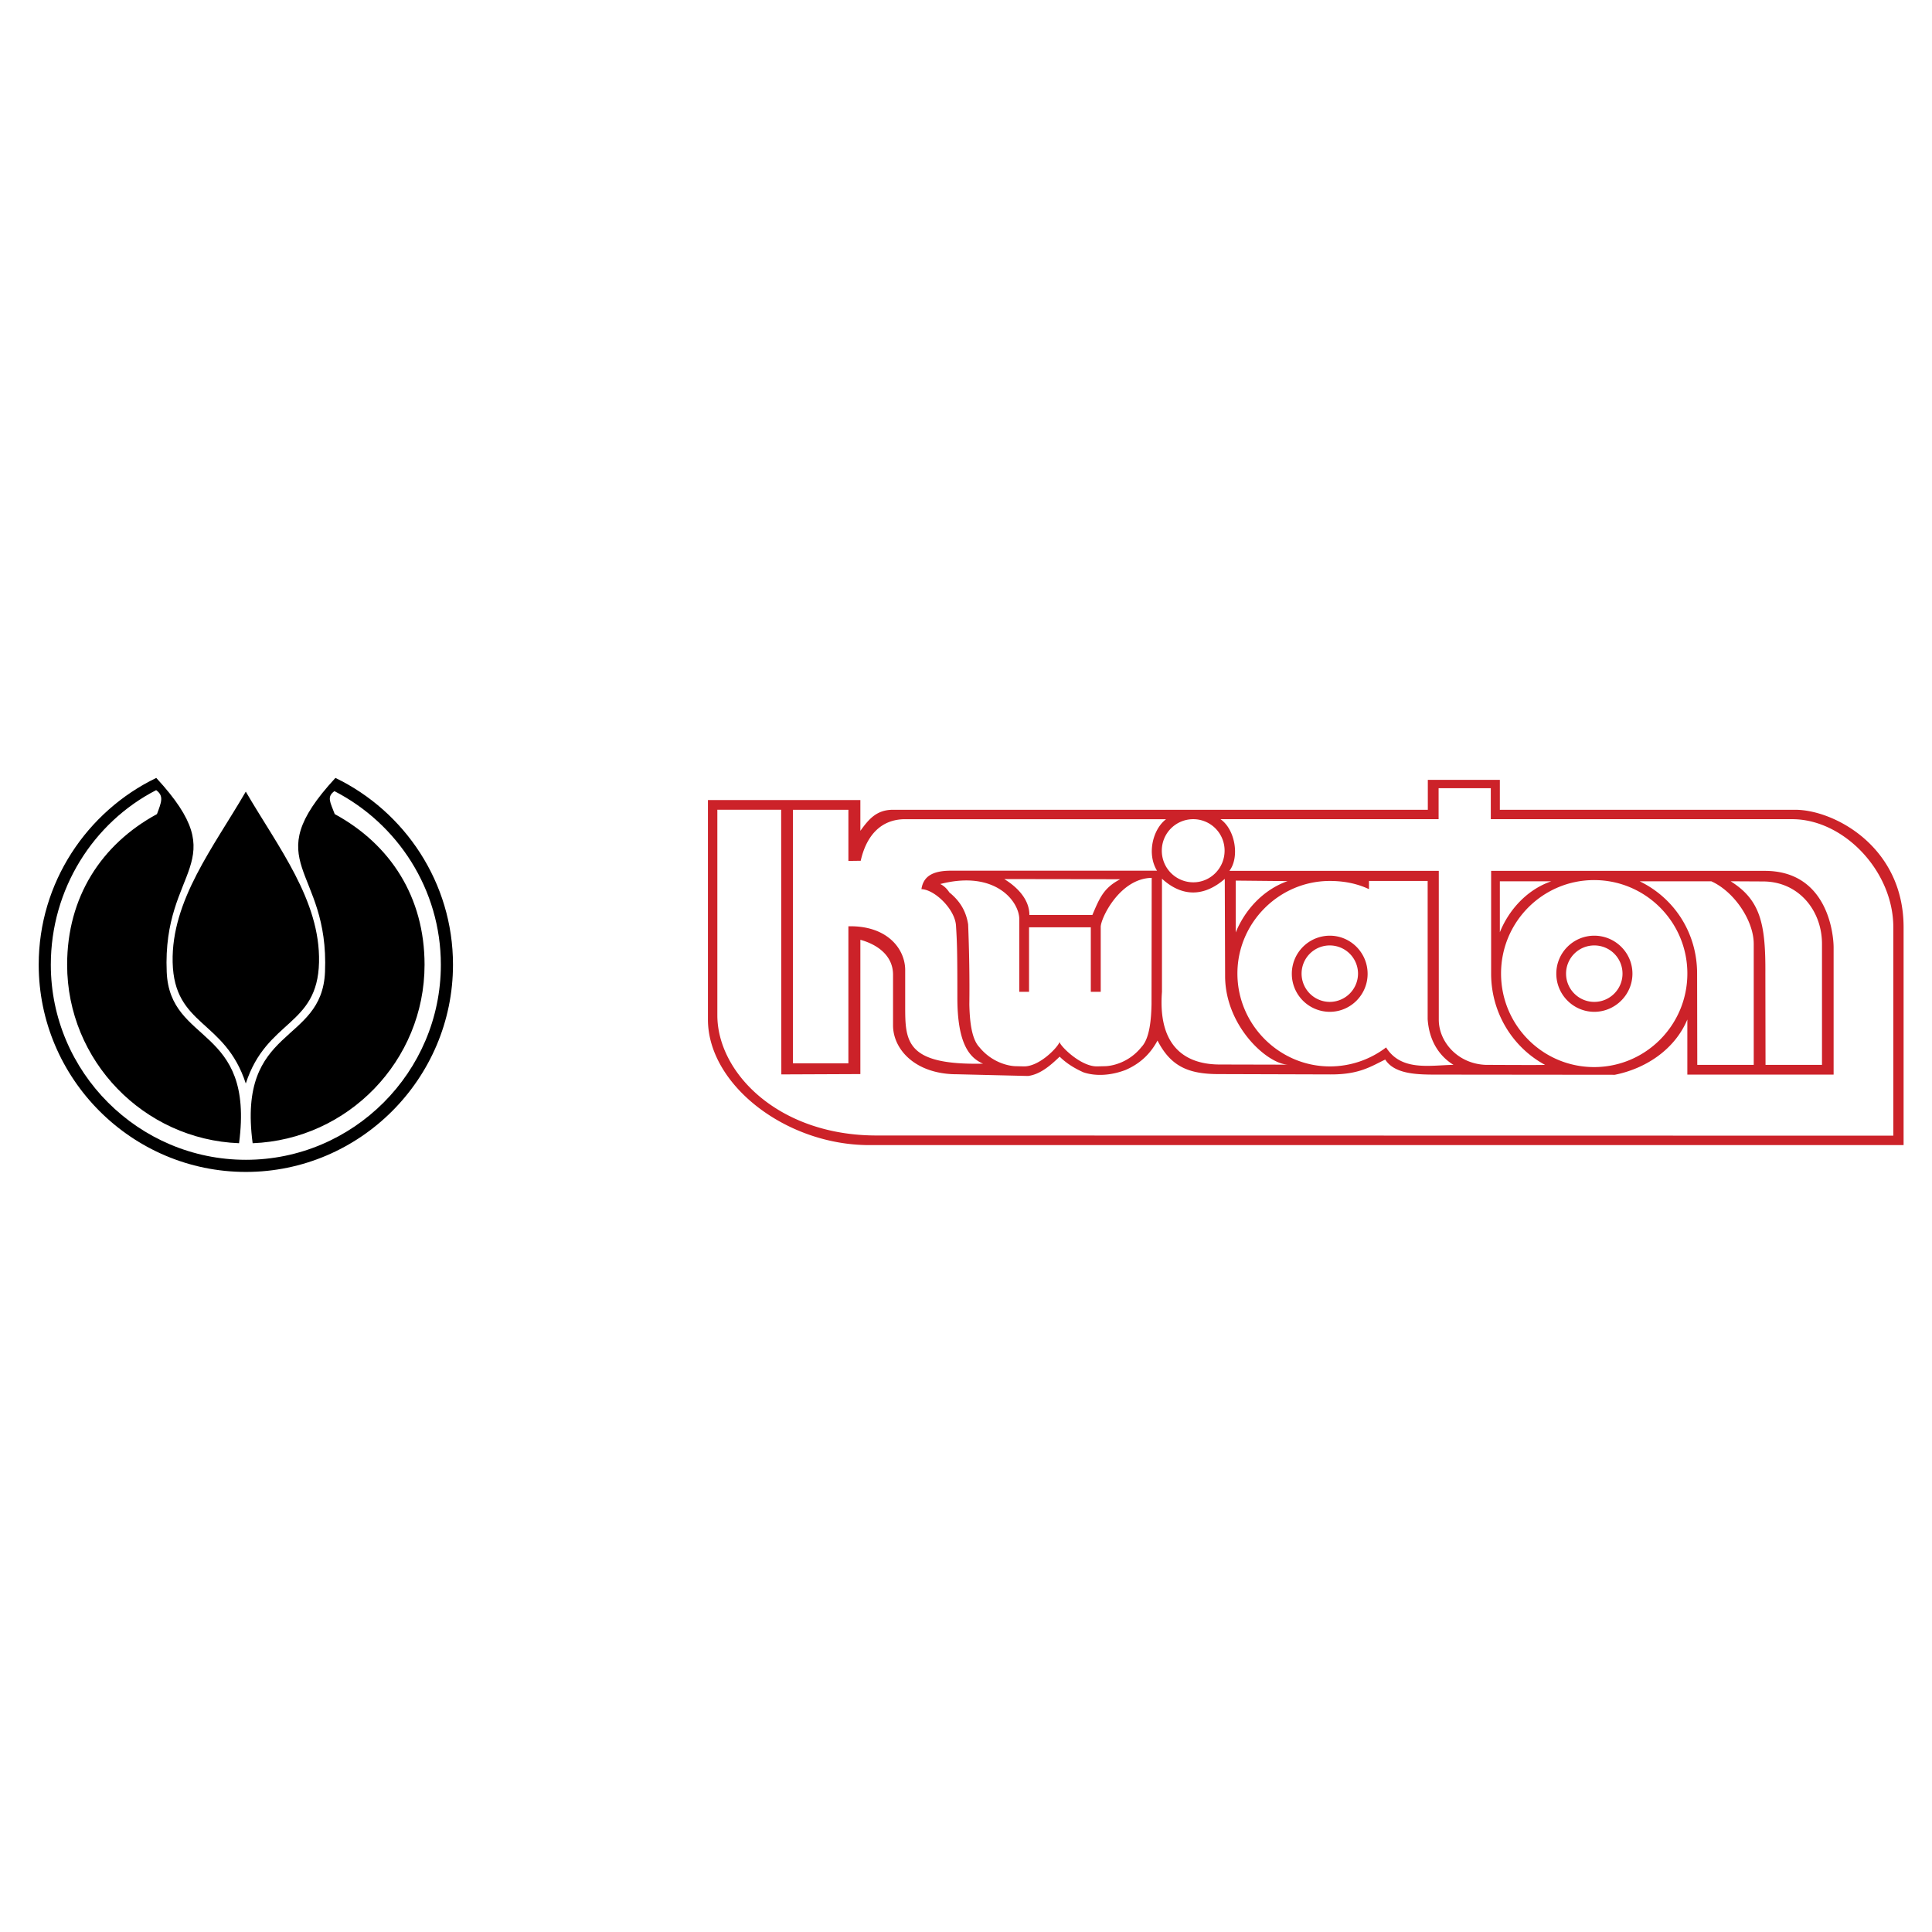 <svg xmlns="http://www.w3.org/2000/svg" width="2500" height="2500" viewBox="0 0 192.756 192.756"><g fill-rule="evenodd" clip-rule="evenodd"><path fill="#fff" d="M0 0h192.756v192.756H0V0z"/><path d="M179.117 80.792c3.824 0 10.805 3.636 10.805 11.726v21.729H86.727c-8.33 0-16.096-6.043-16.096-12.529V79.819h15.208v3.072c.819-1.126 1.587-2.1 3.26-2.1h53.355v-2.986h7.186v2.986h29.477v.001zm-46.443 12.562c2.084 0 3.773 1.707 3.773 3.806 0 2.082-1.689 3.789-3.773 3.789a3.792 3.792 0 0 1-3.789-3.789 3.796 3.796 0 0 1 3.789-3.806zm22.103-5.428h-5.137v5.086c.905-2.253 2.731-4.266 5.137-5.086zm-31.49-.068v5.172c.922-2.253 2.73-4.25 5.172-5.121l-5.172-.051zm13.297.853v-.819h5.854v13.792c.188 2.697 1.656 3.994 2.578 4.557-2.34.035-5.207.666-6.725-1.74a9.243 9.243 0 0 1-5.617 1.895c-5.035 0-9.217-4.164-9.217-9.268 0-5.087 4.182-9.235 9.217-9.235 1.4-.001 2.715.255 3.91.818zm12.186 8.432c0 3.91 2.15 7.357 5.377 9.098-.17.035-5.752 0-5.939 0-2.783-.119-4.66-2.305-4.66-4.506v-14.85h-20.891c1.041-1.366.58-4.13-.889-5.155h21.762v-3.089h5.207v3.089h30.074c5.119 0 10.086 5.155 10.086 10.787v20.789l-101.453-.018c-9.763 0-15.874-6.246-15.874-11.998v-20.5h6.367l.017 26.404 7.885-.033V93.764c1.741.478 3.26 1.604 3.26 3.482v5.051c0 2.408 2.236 4.898 6.417 4.883l7.049.17c1.229-.154 2.27-1.074 3.158-1.928.682.682 1.535 1.193 2.389 1.57 1.35.443 2.885.256 4.182-.24 1.418-.613 2.459-1.57 3.191-2.936 1.314 2.561 3.057 3.346 6.094 3.346l11.146.033c2.867.018 4.027-.783 5.479-1.484.955 1.502 3.311 1.502 5.24 1.502l17.666.018c3.156-.631 6.008-2.578 7.236-5.514v5.496h14.594V94.515c0-1.212-.547-7.646-6.896-7.629H148.77v10.257zm27.361-.016c.033-4.968-.496-7.34-3.465-9.201l3.26.017c3.533.017 5.854 2.902 5.854 6.23v12.067h-5.633l-.016-9.113zm-6.811 0c0-4.08-2.305-7.545-5.734-9.201h7.15c2.305 1.041 4.234 3.943 4.234 6.247v12.067h-5.633l-.017-9.113zm-10.275-9.32c5.121 0 9.303 4.165 9.303 9.32 0 5.17-4.182 9.336-9.303 9.336s-9.285-4.166-9.285-9.336c0-5.155 4.164-9.32 9.285-9.32zm.017 5.547c2.082 0 3.807 1.689 3.807 3.789s-1.725 3.807-3.807 3.807-3.789-1.707-3.789-3.807c0-2.1 1.707-3.789 3.789-3.789zm0 .973a2.808 2.808 0 0 1 2.816 2.816c0 1.553-1.264 2.816-2.816 2.816s-2.816-1.264-2.816-2.816a2.809 2.809 0 0 1 2.816-2.816zm-26.388 0a2.818 2.818 0 0 1 2.816 2.816 2.83 2.83 0 0 1-2.816 2.816 2.818 2.818 0 0 1-2.814-2.816 2.806 2.806 0 0 1 2.814-2.816zM79.115 80.792h5.53v5.104l1.229-.017c.529-2.373 1.912-4.148 4.438-4.148h26.029c-1.314.99-1.945 3.448-.904 5.138H94.8c-1.724.017-2.68.546-2.868 1.843 1.314.034 3.346 1.997 3.448 3.636.103 1.655.137 2.509.137 7.219 0 4.711 1.297 6.008 2.561 6.555-7.767.17-7.767-2.27-7.767-5.785v-3.551c0-2.1-1.775-4.456-5.667-4.37v13.673h-5.53V80.792h.001zm22.58 10.923c0-1.775-2.389-4.933-7.885-3.516.427.205.717.546.905.836 1.007.819 1.656 1.792 1.877 3.192.103 2.663.153 5.343.12 8.005.033 1.332.152 3.346.989 4.232 1.23 1.52 2.902 1.912 3.705 1.912l.75.018c1.639.018 3.551-2.1 3.551-2.459 0 .359 2.082 2.477 3.738 2.459l.732-.018c.82 0 2.492-.393 3.705-1.912.854-.887.973-2.9 1.006-4.232l.018-12.647c-3.225.051-5.137 4.13-5.086 4.933v6.436h-.99v-6.436h-6.162v6.436h-.973v-7.239zm10.071-3.993c-1.672.87-2.064 1.894-2.781 3.567h-6.281c0-1.604-1.281-2.833-2.51-3.584l11.572.017zm7.289-5.992a3.129 3.129 0 0 1 3.123 3.141c0 1.741-1.4 3.158-3.123 3.158a3.147 3.147 0 0 1-3.141-3.158 3.132 3.132 0 0 1 3.141-3.141zm3.174 15.668c.018 5.002 4.234 8.791 6.299 8.824l-6.828-.016c-3.311 0-6.195-1.674-5.77-7.254V87.67c1.998 1.826 4.184 1.826 6.266.017l.033 9.711z" fill="#cc2229"/><path d="M24.504 74.708c11.935 0 21.669 9.734 21.669 21.669s-9.734 21.669-21.669 21.669-21.67-9.734-21.67-21.668c0-11.935 9.735-21.67 21.67-21.67z" fill="#fff"/><path d="M15.58 78.833C9.294 82.064 5.07 88.717 5.07 96.252c0 10.717 8.745 19.461 19.462 19.461 10.708 0 19.452-8.744 19.452-19.461 0-7.535-4.332-14.088-10.618-17.32-.793.575-.416 1.1.03 2.29 5.562 3.024 8.962 8.289 8.962 15.03 0 9.588-7.644 17.439-17.151 17.807-1.566-11.799 6.91-9.775 7.218-17.082.446-10.53-6.92-10.748 1.041-19.364 6.92 3.341 11.729 10.45 11.729 18.629 0 11.391-9.29 20.682-20.662 20.682-11.381 0-20.671-9.291-20.671-20.682 0-8.18 4.809-15.288 11.729-18.629 7.961 8.616.595 8.834 1.042 19.364.307 7.307 8.784 5.283 7.217 17.082-9.508-.367-17.152-8.219-17.152-17.807 0-6.742 3.401-12.006 8.962-15.03.445-1.19.713-1.814-.08-2.389zm8.942.148c3.212 5.522 7.446 10.847 7.307 17.023-.149 6.424-5.215 5.682-7.307 12.096-2.082-6.414-7.148-5.672-7.297-12.096-.139-6.176 4.095-11.501 7.297-17.023z"/></g></svg>